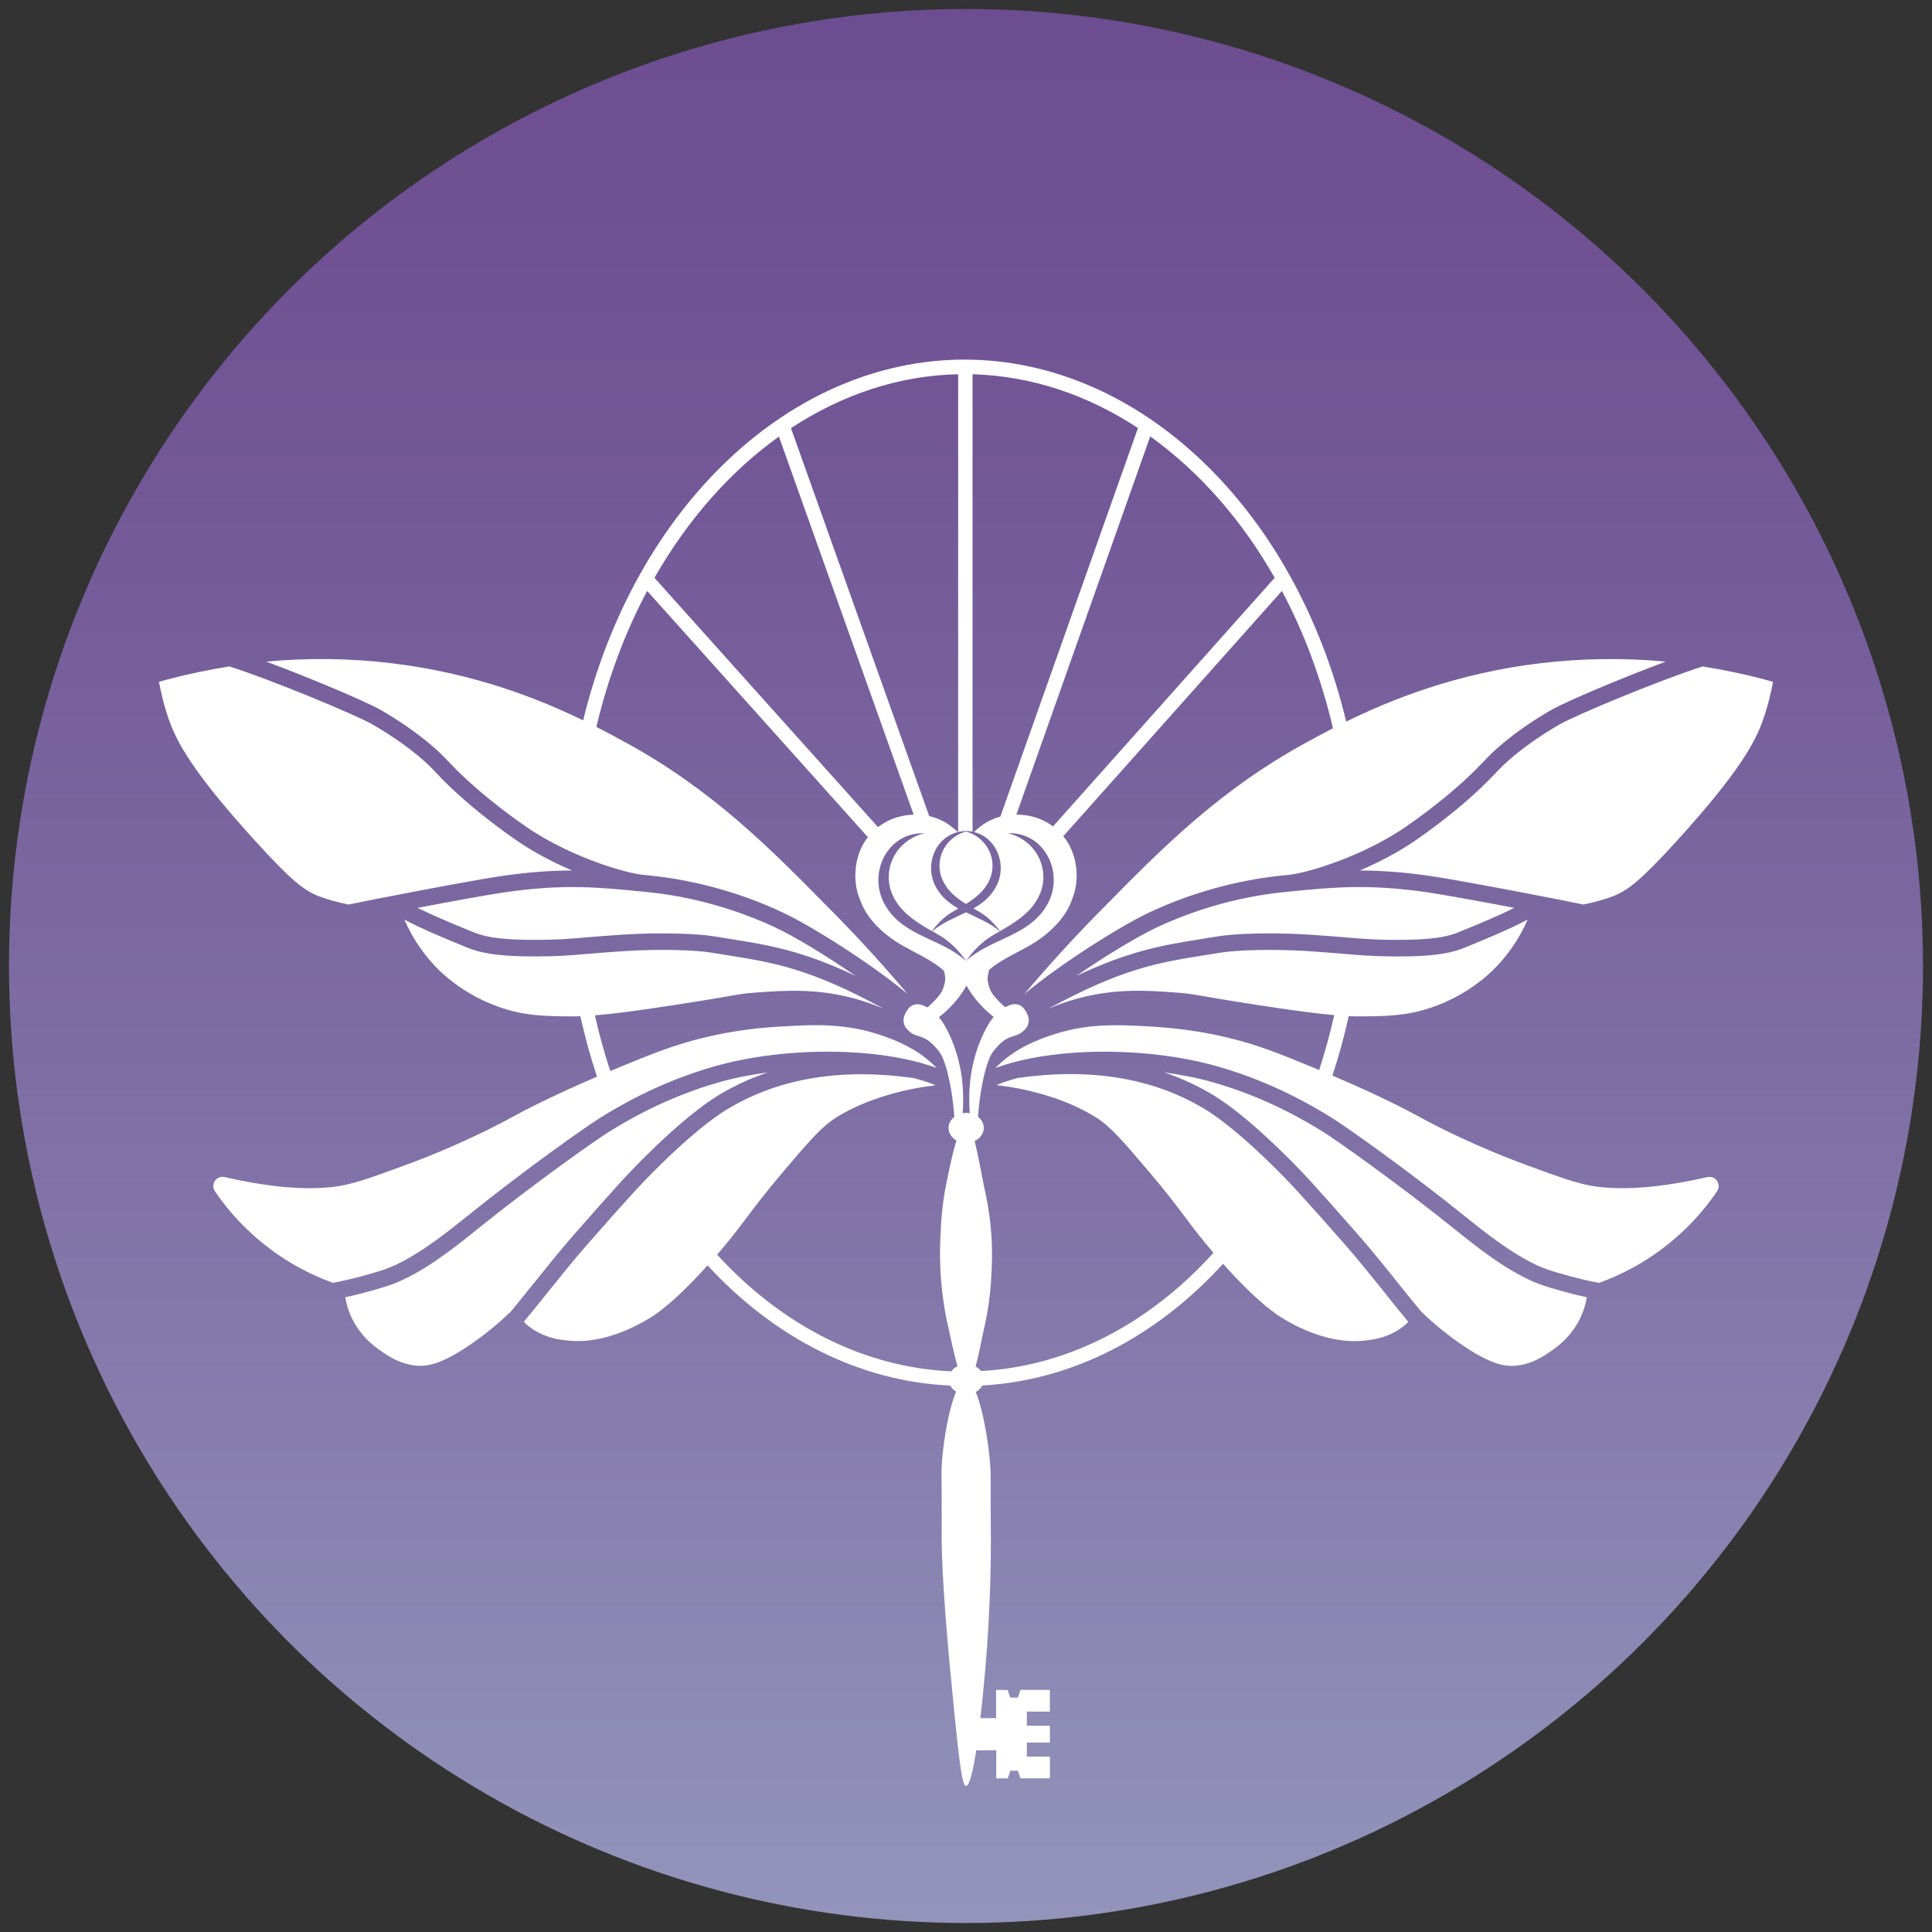 <?xml version="1.0" encoding="UTF-8"?>
<svg xmlns="http://www.w3.org/2000/svg" xmlns:xlink="http://www.w3.org/1999/xlink" id="Ebene_1" version="1.1" viewBox="0 0 283.46 283.46">
  <rect x="0" y="0" width="283.46" height="283.46" fill="#333333" stroke="none"/>
  <defs>
    <style>
      .st0 {
        fill: url(#Unbenannter_Verlauf_6);
      }

      .st1 {
        fill: #fff;
      }
    </style>
    <linearGradient id="Unbenannter_Verlauf_6" data-name="Unbenannter Verlauf 6" x1="141.73" y1="282.15" x2="141.73" y2="1.32" gradientUnits="userSpaceOnUse">
      <stop offset="0" stop-color="#9394bb"></stop>
      <stop offset=".4" stop-color="#8071a6"></stop>
      <stop offset=".78" stop-color="#725696"></stop>
      <stop offset="1" stop-color="#6d4d91"></stop>
    </linearGradient>
  </defs>
  <circle class="st0" cx="141.73" cy="141.73" r="140.41"></circle>
  <path class="st1" d="M78.01,188.65c-1.19,1.49-2.24,2.79-3.04,3.75-1.8,1.74-3.72,3.32-5.74,4.72-4.08,2.82-6.15,3.27-7.49,3.27-.08,0-.16,0-.23,0-2.63-.1-4.53-1.42-5.66-2.2-.85-.59-3.42-2.38-4.68-5.88-.23-.64-.4-1.31-.51-1.98,2.45-.52,5.41-1.37,6.66-1.82,4.65-1.65,9.63-5.67,12.6-8.07,8.29-6.69,17.56-13.24,19.52-14.44,2.2-1.35,8.04-4.93,16.06-7.21,2.23-.64,4.66-1.11,7.16-1.45-2.41.81-4.7,1.85-6.87,3.13-1.06.63-4.28,2.53-10.58,8.68-2.7,2.63-4.75,4.87-10.98,11.97-1.99,2.26-4.24,5.07-6.22,7.54ZM259.04,99.73c-3.06-.82-6.14-1.46-9.23-1.95-5.97,1.89-18.43,7.04-21.01,8.52-3.14,1.8-5.47,3.6-6.58,4.51-1.38,1.14-2,1.79-2.78,2.61-.71.74-1.51,1.58-3.03,2.98-1.42,1.31-4.45,3.94-8.73,6.9-2.55,1.76-5.41,3.24-8.16,4.42,3,0,6.27.22,10.25.79,4.56.66,19.77,3.6,22.54,4.2,1.37-.28,2.93-.67,4.28-1.19,2.21-.86,4.02-2.2,9.55-8.28,9.1-10.03,11.41-14.42,12.55-17.68.5-1.44.91-2.92,1.22-4.41l.23-1.12-1.11-.3ZM68.4,178.55c8.5-6.86,17.71-13.36,19.77-14.62,2.28-1.4,8.33-5.11,16.67-7.48,10.46-2.97,24.31-2.84,32.6.25-2.04-2.08-4.47-3.54-7.84-4.7-2.77-.96-6.16-1.8-12.12-1.54-3.86.17-8.24.37-14.02,1.74-4.54,1.08-7.77,2.39-13.92,4.94-.88-2.66-1.63-5.39-2.26-8.17,2.48-.2,5.93-.63,11.82-1.54,4.1-.63,6.31-1.01,7.76-1.27,1.83-.32,2.38-.41,4.01-.53,4.03-.3,8.6-.64,14.03.75,1.61.41,3.18.96,4.72,1.6-10.83-5.9-16.05-6.74-22.99-7.85-.75-.12-1.52-.24-2.31-.37-2.2-.37-7.54-.55-12.66-.22-2.3.15-3.95.29-5.41.41-2.48.21-4.27.36-7.28.38-6.52.03-8.77-.65-10.36-1.28-3.2-1.29-6.98-2.89-9.28-4.13,1.22,2.81,2.97,5.36,5.14,7.47,1.37,1.33,4.35,3.81,8.8,5.37,3.68,1.29,6.66,1.32,10.12,1.36.57,0,1.14,0,1.76-.02.67,3.01,1.49,5.98,2.44,8.87-2.7,1.15-5.45,2.4-8.04,3.66-2.23,1.09-3.34,1.69-4.42,2.28-1,.54-1.94,1.05-3.73,1.93-3.9,1.91-8,3.67-11.84,5.07-5.34,1.96-8.02,2.94-10.75,3.24-4.92.53-9.54-.25-12.02-.67-1.28-.22-2.56-.48-3.81-.78h0c-.55-.13-1.12.08-1.44.55-.32.47-.32,1.07,0,1.54,2.18,3.2,4.85,6,7.93,8.33,2.86,2.17,6.01,3.87,9.37,5.09,2.24-.38,6.06-1.42,7.66-1.99,4.26-1.51,9.23-5.52,11.89-7.67ZM61.27,133.2c1.87.93,4.8,2.21,8.24,3.59,1.38.55,3.36,1.14,9.44,1.11,2.92-.02,4.67-.16,7.09-.37,1.47-.12,3.14-.27,5.46-.41,5.49-.35,10.9-.13,13.21.25.79.13,1.55.25,2.3.37,5.75.92,10.6,1.69,18.52,5.44-4.28-2.95-8.97-5.79-11.73-7.08-5.9-2.77-12.41-4.58-18.84-5.22l-.22-.02c-6.94-.69-11.96-1.2-20.71.06-2.41.35-7.82,1.34-12.77,2.28ZM203.56,190.17c1.19,1.48,2.24,2.79,3.06,3.77-.15.15-.29.31-.46.45-2.44,2.06-5.25,2.25-6.6,2.35-3.3.23-7.22-.87-11.03-3.12-1.01-.6-3.67-2.17-9.08-8.2-9.93,10.87-22.27,17.12-35.33,17.86-.21.39-.54.72-.96.95,1.24,3.03,2.18,9.09,2.19,12.44,0,.27,0,1.18,0,2.9,0,3.39.03,5.84.03,6.22.02,2.67-.08,10.72-.81,18.99-.09,1.07-.36,4.08-.73,7.3h2.31s0-4.13,0-4.13h1.69s.38,1.12.38,1.12h1.13s.37-1.13.37-1.13h4.31s0,3.18,0,3.18h-3.37s0,2.07,0,2.07h3.38s0,.78,0,.78v.91s0,.78,0,.78h-3.38s0,2.07,0,2.07h3.38s0,3.18,0,3.18h-4.31s-.38-1.12-.38-1.12h-1.12s-.37,1.13-.37,1.13h-1.69s0-4.12,0-4.12h-2.94c-.45,2.94-.98,5.24-1.51,5.23-.67,0-1.23-5.78-2.34-17.34-.1-1.06-1.24-13.08-1.22-19.16,0-.38.02-2.76,0-6.05,0-1.75-.02-2.83-.02-3.15-.02-3.4.92-9.24,2.14-12.16-.37-.22-.67-.53-.87-.88-13.11-.6-25.59-6.79-35.6-17.64-5.26,5.83-7.86,7.37-8.86,7.96-3.81,2.24-7.73,3.35-11.03,3.12-1.35-.09-4.16-.29-6.6-2.35-.16-.14-.3-.3-.46-.45.82-.97,1.87-2.28,3.06-3.77,1.97-2.45,4.2-5.24,6.15-7.46,6.18-7.04,8.21-9.25,10.85-11.83,6.09-5.95,9.12-7.74,10.12-8.32,7.45-4.4,16.55-5.87,27.05-4.37,1.09.29,2.1.61,3.02.98.04.02.08.02.13.04-.1.04-.21.07-.33.08-.96.11-1.94.26-2.89.45-4.34.85-8.38,2.36-11.39,4.26-2.09,1.33-3.93,3.45-7.89,8.12-2.51,2.97-3.94,4.88-5.21,6.56-1.23,1.64-2.4,3.19-4.32,5.41,9.67,10.55,21.72,16.56,34.35,17.12.23-.31.55-.57.93-.76-.58-1.96-1-4.15-1.32-5.54-.27-1.16-.98-4.34-1.19-8.52-.11-2.23-.04-3.94,0-4.95.08-1.94.21-4.57.86-7.77.3-1.46.77-3.95,1.49-6.32-.7-.4-1.16-1.08-1.16-1.85,0-.64.33-1.22.84-1.62-.14-2.23-.45-4.09-.75-5.47-.65-3.01-1.25-3.91-1.77-4.49-.57-.64-1.17-1.31-2.17-1.71-.67-.27-1.14-.26-1.76-.76-.28-.22-.81-.64-.96-1.36-.15-.74.2-1.35.35-1.61.14-.25.44-.77,1.01-1.01.8-.33,1.65.11,2.12.35,0,0,0,0,.01,0,.08-.07.15-.14.24-.23,1.53-1.41,1.89-2.08,2.06-2.6.19-.58.37-1.13.26-1.82-.02-.15-.06-.29-.09-.41-.03-.1-.05-.21-.07-.33-.31-.27-.56-.47-.72-.59-.21-.16-.78-.58-1.83-1.19-.4-.23-.5-.28-1.46-.79-1.04-.56-1.56-.83-1.87-1.01-.67-.38-1.58-.91-2.63-1.77-1.13-.92-1.82-1.74-1.98-1.94-.67-.8-1.02-1.41-1.11-1.58-.34-.6-.54-1.1-.66-1.41-.18-.47-.4-1.01-.55-1.77-.06-.27-.18-.96-.19-1.86,0-.37.02-.96.13-1.66.12-.71.28-1.24.36-1.48.1-.29.29-.83.61-1.42.09-.16.33-.59.75-1.12l-32.39-36.13c-3.21,6.02-5.74,12.73-7.45,19.95,1.55.79,2.88,1.51,3.97,2.11l.13.07c12.92,7.03,21.34,15.59,30.26,24.65l.77.78c3.65,3.71,7.18,7.6,10.53,11.58-5.12-4.3-13.99-9.93-18.31-11.96-6.14-2.89-12.93-4.77-19.63-5.44l-.22-.02c-.3-.03-.59-.06-.88-.09-3.42-.47-11.16-3.03-16.95-7.05-4.16-2.88-7.09-5.43-8.47-6.69-1.46-1.34-2.23-2.15-2.91-2.86-.81-.85-1.5-1.58-3-2.81-2.02-1.66-4.47-3.35-6.92-4.75-2.14-1.22-10.36-4.71-16.8-7.1,6.12-.57,12.27-.5,18.41.24,12.11,1.45,21.63,5.24,28.08,8.38,7.6-31.26,30.36-52.93,55.95-52.93s48.45,21.72,56,53.11c6.46-3.17,16.12-7.09,28.47-8.56,6.13-.73,12.29-.81,18.41-.24-6.44,2.39-14.66,5.87-16.8,7.1-3.3,1.89-5.75,3.78-6.92,4.75-1.5,1.23-2.19,1.96-3,2.81-.68.71-1.45,1.52-2.91,2.86-1.38,1.26-4.31,3.81-8.47,6.69-5.79,4.01-13.53,6.57-16.95,7.05-.29.03-.58.06-.88.09l-.22.02c-6.7.67-13.49,2.55-19.63,5.44-4.33,2.03-13.19,7.66-18.31,11.96,3.35-3.97,6.88-7.86,10.53-11.58l.77-.78c8.91-9.06,17.33-17.62,30.26-24.65l.13-.07c1-.55,2.21-1.2,3.58-1.91-1.71-7.3-4.26-14.07-7.49-20.15l-32.08,35.99c.49.6.77,1.09.86,1.27.32.59.52,1.13.61,1.42.08.24.25.77.36,1.48.12.7.13,1.28.13,1.66,0,.9-.13,1.59-.19,1.86-.16.76-.37,1.3-.55,1.77-.12.31-.32.81-.66,1.41-.09.16-.45.78-1.11,1.58-.17.2-.86,1.01-1.98,1.94-1.05.86-1.96,1.39-2.63,1.77-.31.18-.83.46-1.87,1.01-.95.51-1.05.55-1.46.79-1.05.61-1.62,1.03-1.83,1.19-.13.1-.34.26-.57.46-.02.16-.05.31-.09.45-.03.13-.06.26-.09.41-.1.69.07,1.23.26,1.82.17.52.53,1.19,2.06,2.6.08.07.14.13.21.2.47-.25,1.3-.66,2.08-.33.57.24.87.76,1.01,1.01.15.27.5.87.35,1.61-.15.72-.68,1.14-.96,1.36-.63.49-1.09.49-1.76.76-1,.4-1.6,1.07-2.17,1.71-.51.57-1.11,1.48-1.76,4.49-.3,1.38-.61,3.24-.75,5.47.52.41.84.98.84,1.62,0,.83-.55,1.55-1.34,1.93.6,2.42,1.02,4.96,1.34,6.49.46,2.13.96,4.53,1.14,7.77.03.45.13,2.37,0,4.95-.09,1.74-.25,4.69-1.14,8.46-.31,1.32-.65,3.47-1.21,5.4.32.18.59.41.8.68,12.59-.69,24.52-6.77,34.11-17.35-1.79-2.09-2.93-3.59-4.11-5.17-1.27-1.69-2.7-3.6-5.21-6.56-3.96-4.67-5.79-6.8-7.89-8.12-3.01-1.9-7.05-3.42-11.39-4.26-.96-.19-1.93-.34-2.89-.45-.11-.01-.22-.04-.33-.08.04-.01.08-.02.13-.04.92-.37,1.94-.7,3.02-.98,10.5-1.49,19.6-.02,27.05,4.37,1,.59,4.03,2.38,10.12,8.32,2.64,2.58,4.67,4.79,10.85,11.83,1.95,2.22,4.18,5.01,6.15,7.46ZM168.76,64.03l-19.64,55.48c.37,0,.77.02,1.21.08,1.22.16,2.1.51,2.29.59.96.4,1.62.88,1.88,1.07l32.52-36.48c-4.87-8.56-11.12-15.62-18.26-20.74ZM128.94,121.27c.24-.19.92-.68,1.91-1.09.19-.08,1.07-.43,2.29-.59.32-.04.63-.06.91-.07l-19.77-55.47c-7.13,5.12-13.39,12.18-18.26,20.73l32.8,36.58s.08-.06.12-.1ZM141.73,140.97c-.99-1.44-2.27-2.75-3.8-3.68-.37-.22-.75-.44-1.13-.66,1.44-1.25,3.24-1.95,4.93-2.77,1.7.83,3.5,1.52,4.95,2.78-.37.22-.74.43-1.11.64-1.53.93-2.81,2.23-3.8,3.68,3.54-3.24,8.92-3.55,11.63-7.83,3.02-4.61.07-11.09-5.55-10.89,4.6,1.1,6.66,6.14,4.15,10.01-1.21,1.95-3.28,3.21-5.29,4.37-.77-1.09-1.75-2.07-2.91-2.77-.32-.19-.65-.38-.97-.57,1.18-.67,2.25-1.49,3.04-2.73,2.12-3.24.52-7.64-2.98-8.48.32-.3.61-.54.86-.73.21-.16.35-.28.55-.41.1-.07.51-.34,1.08-.61.53-.25,1.02-.41,1.39-.51l20.19-57.01c-7.39-4.86-15.64-7.65-24.27-7.89v67.11c-.24-.05-.5-.08-.76-.09.02,0,.04-.01.06-.02-.09,0-.18,0-.27,0-.09,0-.17-.01-.27,0,.02,0,.04.01.06.02-.32.02-.63.07-.93.14V54.91c-8.71.18-17.06,2.99-24.53,7.91l20.28,56.91c.37.09,1.02.27,1.72.6.58.27.98.54,1.08.61.2.14.35.25.55.41.25.2.54.44.86.73-3.5.85-5.1,5.24-2.98,8.48.79,1.24,1.86,2.06,3.04,2.73-.33.19-.65.38-.97.57-1.15.7-2.12,1.68-2.89,2.76-2-1.16-4.06-2.41-5.26-4.35-2.52-3.86-.46-8.9,4.15-10.01-5.62-.2-8.57,6.28-5.55,10.89,2.71,4.28,8.09,4.58,11.63,7.83ZM142.35,158.56c.18-1.59.64-4.26,2.07-7.16.42-.85.86-1.59,1.37-2.2-1.38-1.09-2.56-2.35-3.49-3.77-.19-.3-.36-.57-.5-.84-.15.27-.31.55-.5.84-.94,1.43-2.14,2.71-3.54,3.81.5.61.93,1.33,1.34,2.16,1.43,2.9,1.89,5.57,2.07,7.16.13,1.18.22,2.81.06,4.77.17-.03.35-.05.53-.05s.36.02.53.05c-.16-1.96-.07-3.59.06-4.77ZM169.66,136.1c-2.76,1.3-7.45,4.13-11.73,7.08,7.93-3.74,12.77-4.52,18.52-5.44.75-.12,1.51-.24,2.3-.37,2.31-.38,7.72-.6,13.21-.25,2.32.15,3.99.29,5.46.41,2.42.21,4.18.35,7.09.37,6.08.03,8.06-.56,9.44-1.11,3.45-1.38,6.37-2.66,8.24-3.59-4.95-.94-10.36-1.93-12.77-2.28-8.75-1.26-13.77-.76-20.71-.06l-.22.02c-6.43.64-12.94,2.45-18.84,5.22ZM144.76,129.86c1.95-2.99.44-6.86-3.03-7.87-3.46,1-4.98,4.88-3.03,7.87.72,1.17,1.84,2.03,3.03,2.77,1.19-.75,2.3-1.6,3.03-2.77ZM46.87,131.52c1.35.52,2.91.91,4.28,1.19,2.76-.6,17.98-3.54,22.54-4.2,3.97-.57,7.25-.79,10.25-.79-2.75-1.18-5.61-2.66-8.16-4.42-4.28-2.96-7.3-5.6-8.73-6.9-1.52-1.39-2.32-2.23-3.02-2.98-.78-.82-1.4-1.47-2.78-2.61-1.11-.91-3.44-2.71-6.58-4.51-2.58-1.48-15.03-6.63-21.01-8.52-3.09.49-6.17,1.13-9.23,1.95l-1.11.3.23,1.12c.31,1.49.72,2.97,1.22,4.41,1.14,3.25,3.44,7.65,12.55,17.68,5.53,6.09,7.34,7.43,9.55,8.29ZM213.54,180.44c-8.29-6.69-17.56-13.24-19.52-14.44-2.2-1.35-8.04-4.93-16.06-7.21-2.23-.64-4.66-1.11-7.16-1.45,2.41.81,4.7,1.85,6.87,3.13,1.06.63,4.28,2.53,10.58,8.68,2.7,2.63,4.75,4.87,10.98,11.97,1.99,2.26,4.24,5.07,6.22,7.54,1.19,1.48,2.24,2.79,3.04,3.75,1.8,1.74,3.72,3.32,5.74,4.72,4.08,2.82,6.15,3.27,7.49,3.27.08,0,.16,0,.24,0,2.63-.1,4.53-1.42,5.66-2.21.85-.59,3.42-2.38,4.68-5.88.23-.64.4-1.31.51-1.98-2.45-.52-5.4-1.37-6.66-1.82-4.65-1.65-9.63-5.67-12.6-8.07ZM250.48,172.7h0c-1.25.3-2.53.56-3.81.78-2.48.42-7.09,1.2-12.02.67-2.73-.3-5.41-1.28-10.75-3.24-3.84-1.41-7.94-3.16-11.84-5.07-1.79-.88-2.73-1.39-3.73-1.93-1.08-.58-2.19-1.19-4.42-2.28-2.71-1.32-5.6-2.63-8.42-3.82.94-2.84,1.74-5.76,2.39-8.72.79.03,1.5.04,2.19.03,3.46-.04,6.44-.07,10.12-1.36,4.46-1.56,7.43-4.04,8.8-5.37,2.17-2.11,3.92-4.66,5.15-7.47-2.3,1.24-6.08,2.84-9.28,4.13-1.59.64-3.83,1.32-10.36,1.28-3.01-.02-4.8-.17-7.28-.38-1.46-.12-3.12-.26-5.41-.41-5.11-.33-10.45-.14-12.66.22-.79.13-1.56.25-2.31.37-6.94,1.11-12.15,1.95-22.99,7.85,1.54-.65,3.11-1.19,4.72-1.6,5.43-1.39,10-1.05,14.03-.75,1.63.12,2.18.22,4.01.53,1.46.25,3.66.64,7.76,1.27,5.56.86,8.94,1.29,11.39,1.51-.62,2.73-1.36,5.42-2.21,8.05-5.91-2.45-9.1-3.73-13.54-4.78-5.78-1.37-10.16-1.57-14.02-1.74-5.96-.27-9.35.58-12.12,1.54-3.37,1.16-5.8,2.62-7.84,4.7,8.29-3.1,22.14-3.23,32.6-.25,8.34,2.37,14.39,6.08,16.67,7.48,2.06,1.26,11.27,7.76,19.77,14.62,2.67,2.15,7.63,6.16,11.89,7.67,1.6.57,5.42,1.61,7.66,1.99,3.37-1.22,6.51-2.92,9.37-5.09,3.08-2.33,5.75-5.13,7.93-8.33.32-.47.32-1.07,0-1.54-.32-.47-.89-.68-1.44-.55Z"></path>
</svg>
